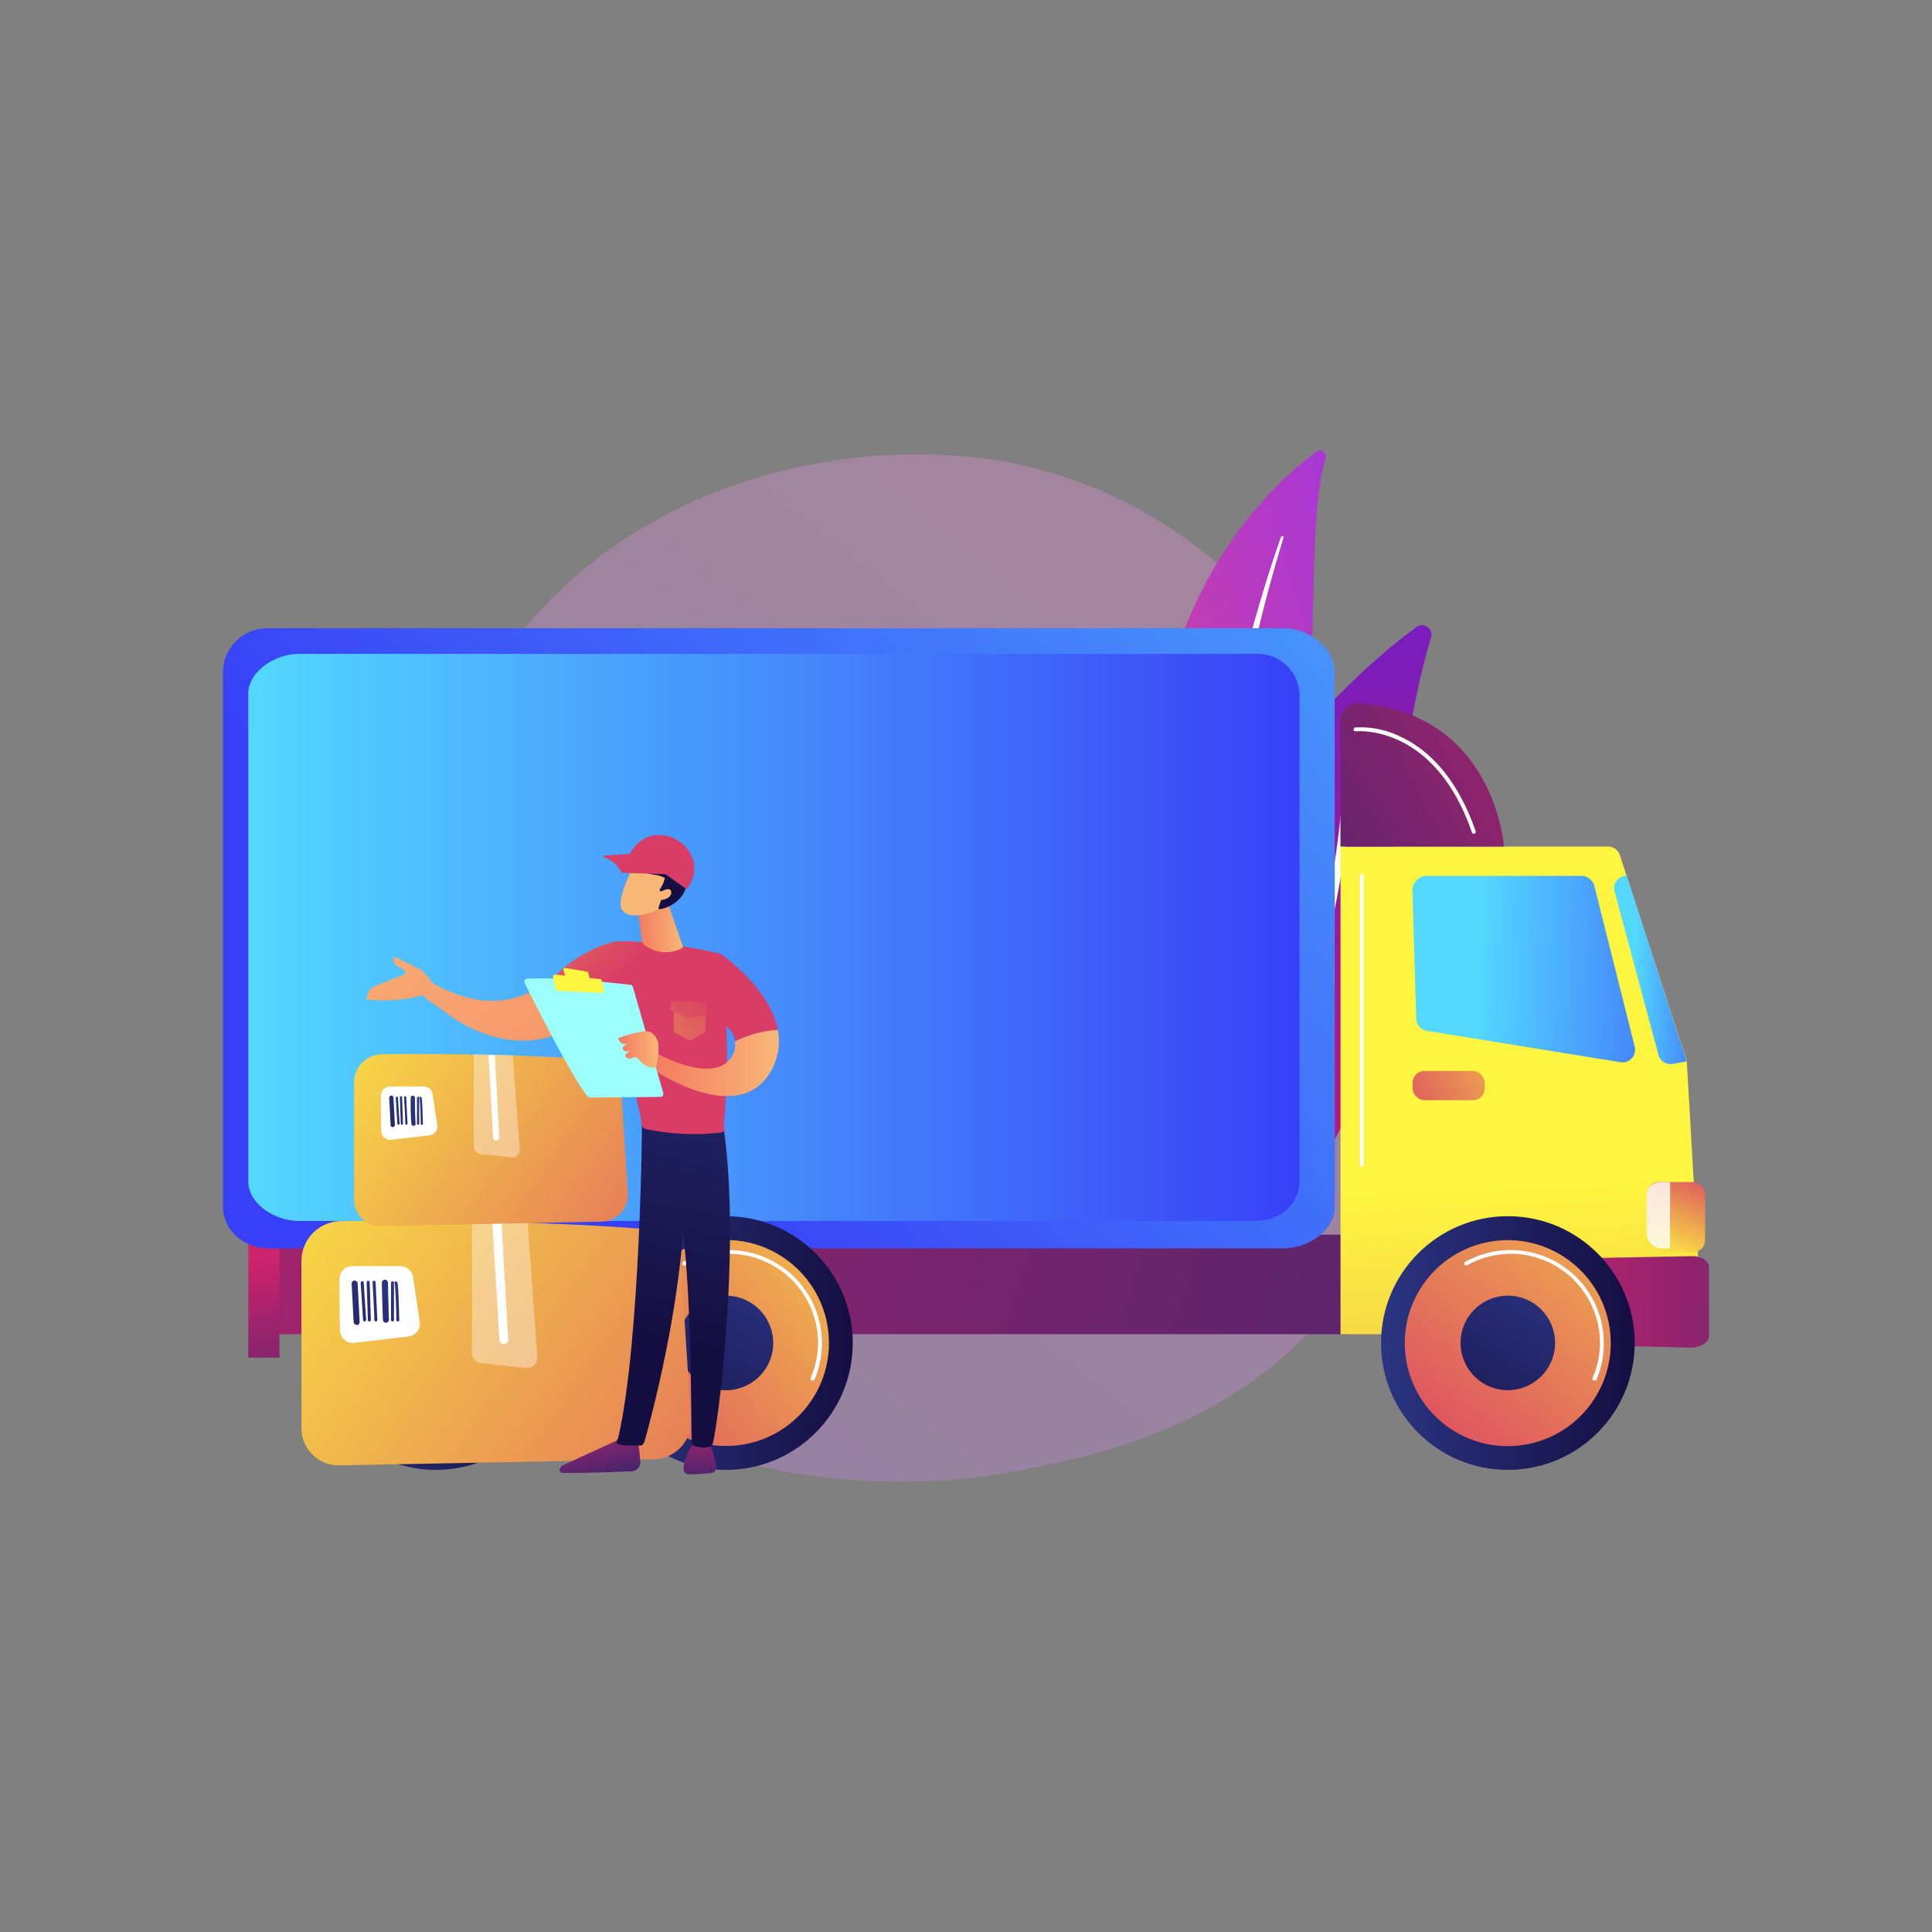 <?xml version="1.0" encoding="UTF-8"?> <svg xmlns="http://www.w3.org/2000/svg" xmlns:xlink="http://www.w3.org/1999/xlink" viewBox="0 0 260 260"><rect x="0" y="0" width="260" height="260" fill="#808080" stroke="none"/> <defs> <style>.cls-1{fill:none;}.cls-2{isolation:isolate;}.cls-3{clip-path:url(#clip-path);}.cls-4{opacity:0.3;fill:url(#linear-gradient);}.cls-5{fill:url(#linear-gradient-2);}.cls-20,.cls-29,.cls-31,.cls-6{fill:#fff;}.cls-6{mix-blend-mode:soft-light;}.cls-7{fill:url(#linear-gradient-3);}.cls-8{fill:url(#linear-gradient-4);}.cls-9{fill:url(#linear-gradient-5);}.cls-10{fill:url(#linear-gradient-6);}.cls-11{fill:url(#linear-gradient-7);}.cls-12{fill:url(#linear-gradient-8);}.cls-13{fill:url(#linear-gradient-9);}.cls-14{fill:url(#linear-gradient-10);}.cls-15{fill:url(#linear-gradient-11);}.cls-16{fill:url(#linear-gradient-12);}.cls-17{fill:url(#linear-gradient-13);}.cls-18{fill:url(#linear-gradient-14);}.cls-19{fill:url(#linear-gradient-15);}.cls-21{fill:url(#linear-gradient-16);}.cls-22{fill:url(#linear-gradient-17);}.cls-23{fill:url(#linear-gradient-18);}.cls-24{fill:url(#linear-gradient-19);}.cls-25{fill:url(#linear-gradient-20);}.cls-26{fill:url(#linear-gradient-21);}.cls-27{fill:url(#linear-gradient-22);}.cls-28{fill:url(#linear-gradient-23);}.cls-29{opacity:0.8;}.cls-30{fill:url(#linear-gradient-24);}.cls-31{opacity:0.37;}.cls-32{fill:url(#linear-gradient-25);}.cls-33{fill:url(#linear-gradient-26);}.cls-34{fill:url(#linear-gradient-27);}.cls-35{fill:url(#linear-gradient-28);}.cls-36{fill:url(#linear-gradient-29);}.cls-37{fill:url(#linear-gradient-30);}.cls-38{fill:url(#linear-gradient-31);}.cls-39{fill:url(#linear-gradient-32);}.cls-40{fill:url(#linear-gradient-33);}.cls-41{fill:url(#linear-gradient-34);}.cls-42{fill:url(#linear-gradient-35);}.cls-43{fill:url(#linear-gradient-36);}.cls-44{fill:url(#linear-gradient-37);}.cls-45{fill:url(#linear-gradient-38);}.cls-46{fill:url(#linear-gradient-39);}.cls-47{fill:url(#linear-gradient-40);}.cls-48{fill:url(#linear-gradient-41);}.cls-49{fill:url(#linear-gradient-42);}.cls-50{fill:url(#linear-gradient-43);}.cls-51{fill:url(#linear-gradient-44);}.cls-52{fill:url(#linear-gradient-45);}.cls-53{fill:url(#linear-gradient-46);}.cls-54{fill:url(#linear-gradient-47);}.cls-55{fill:url(#linear-gradient-48);}.cls-56{fill:url(#linear-gradient-49);}.cls-57{fill:url(#linear-gradient-50);}.cls-58{fill:url(#linear-gradient-51);}.cls-59{fill:url(#linear-gradient-52);}.cls-60{fill:url(#linear-gradient-53);}.cls-61{fill:url(#linear-gradient-54);}.cls-62{fill:url(#linear-gradient-55);}.cls-63{fill:url(#linear-gradient-56);}.cls-64{fill:url(#linear-gradient-57);}.cls-65{fill:url(#linear-gradient-58);}.cls-66{fill:url(#linear-gradient-59);}.cls-67{fill:url(#linear-gradient-60);}.cls-68{fill:url(#linear-gradient-61);}.cls-69{fill:url(#linear-gradient-62);}</style> <clipPath id="clip-path"> <rect class="cls-1" width="260" height="260"></rect> </clipPath> <linearGradient id="linear-gradient" x1="492.74" y1="240.18" x2="369.73" y2="87.41" gradientTransform="matrix(-1, 0, 0, 1, 529.05, 0)" gradientUnits="userSpaceOnUse"> <stop offset="0" stop-color="#b37cff"></stop> <stop offset="1" stop-color="#f895e7"></stop> </linearGradient> <linearGradient id="linear-gradient-2" x1="-93.86" y1="136.63" x2="-25.13" y2="136.63" gradientTransform="matrix(-0.96, 0.28, 0.28, 0.96, 62.5, -2.56)" gradientUnits="userSpaceOnUse"> <stop offset="0" stop-color="#a737d5"></stop> <stop offset="1" stop-color="#ef497a"></stop> </linearGradient> <linearGradient id="linear-gradient-3" x1="-6535.46" y1="2899.18" x2="-6451.16" y2="2899.18" gradientTransform="matrix(-0.16, -0.99, -0.99, 0.16, 1966.05, -6753.61)" gradientUnits="userSpaceOnUse"> <stop offset="0" stop-color="#ce1567"></stop> <stop offset="1" stop-color="#7a1dbc"></stop> </linearGradient> <linearGradient id="linear-gradient-4" x1="-48.94" y1="132.75" x2="212.89" y2="199.3" gradientUnits="userSpaceOnUse"> <stop offset="0" stop-color="#cb236d"></stop> <stop offset="1" stop-color="#4c246d"></stop> </linearGradient> <linearGradient id="linear-gradient-5" x1="3554.42" y1="170.16" x2="3560.16" y2="192.59" gradientTransform="translate(-3520)" xlink:href="#linear-gradient-4"></linearGradient> <linearGradient id="linear-gradient-6" x1="239.92" y1="7.7" x2="76.62" y2="150.87" gradientUnits="userSpaceOnUse"> <stop offset="0" stop-color="#53d8ff"></stop> <stop offset="1" stop-color="#3840f7"></stop> </linearGradient> <linearGradient id="linear-gradient-7" x1="33.41" y1="126.14" x2="174.88" y2="126.14" xlink:href="#linear-gradient-6"></linearGradient> <linearGradient id="linear-gradient-8" x1="3723.84" y1="159.81" x2="3729.68" y2="286.46" gradientTransform="translate(-3520)" gradientUnits="userSpaceOnUse"> <stop offset="0" stop-color="#fdf53f"></stop> <stop offset="1" stop-color="#d93c65"></stop> </linearGradient> <linearGradient id="linear-gradient-9" x1="3721.9" y1="174.57" x2="3776.04" y2="175.93" gradientTransform="translate(-3520)" xlink:href="#linear-gradient-4"></linearGradient> <linearGradient id="linear-gradient-10" x1="3718.88" y1="129.99" x2="3760.01" y2="131.03" gradientTransform="translate(-3520)" xlink:href="#linear-gradient-6"></linearGradient> <linearGradient id="linear-gradient-11" x1="3740.02" y1="130.49" x2="3753.97" y2="130.84" gradientTransform="translate(-3520)" xlink:href="#linear-gradient-6"></linearGradient> <linearGradient id="linear-gradient-12" x1="3732.09" y1="137.25" x2="3705.18" y2="151.13" xlink:href="#linear-gradient-8"></linearGradient> <linearGradient id="linear-gradient-13" x1="3747.24" y1="86.24" x2="3686.18" y2="117.75" gradientTransform="translate(-3520)" xlink:href="#linear-gradient-4"></linearGradient> <linearGradient id="linear-gradient-14" x1="3705.86" y1="180.74" x2="3739.99" y2="180.74" gradientTransform="translate(-3520)" gradientUnits="userSpaceOnUse"> <stop offset="0" stop-color="#2b3582"></stop> <stop offset="1" stop-color="#150e42"></stop> </linearGradient> <linearGradient id="linear-gradient-15" x1="233.81" y1="142.22" x2="187.55" y2="199.91" gradientTransform="translate(20.93 -21.06) rotate(6.26)" xlink:href="#linear-gradient-8"></linearGradient> <linearGradient id="linear-gradient-16" x1="3729.19" y1="170.47" x2="3711.84" y2="198.9" gradientTransform="translate(-702.93 -3434.82) rotate(73.16)" xlink:href="#linear-gradient-14"></linearGradient> <linearGradient id="linear-gradient-17" x1="3600.63" y1="180.74" x2="3634.76" y2="180.74" xlink:href="#linear-gradient-14"></linearGradient> <linearGradient id="linear-gradient-18" x1="129.85" y1="153" x2="74.33" y2="200.89" gradientTransform="translate(22.82 -10.58) rotate(7.02)" xlink:href="#linear-gradient-8"></linearGradient> <linearGradient id="linear-gradient-19" x1="3623.96" y1="170.47" x2="3606.61" y2="198.9" gradientTransform="translate(-557.58 -3381.7) rotate(76.72)" xlink:href="#linear-gradient-14"></linearGradient> <linearGradient id="linear-gradient-20" x1="3561.58" y1="180.74" x2="3595.72" y2="180.74" xlink:href="#linear-gradient-14"></linearGradient> <linearGradient id="linear-gradient-21" x1="98.68" y1="153.4" x2="31.73" y2="199.12" gradientTransform="translate(20.07 -5.32) rotate(6.26)" xlink:href="#linear-gradient-8"></linearGradient> <linearGradient id="linear-gradient-22" x1="3584.91" y1="170.47" x2="3567.56" y2="198.9" gradientTransform="translate(-805.4 -3296.73) rotate(73.16)" xlink:href="#linear-gradient-14"></linearGradient> <linearGradient id="linear-gradient-23" x1="3743.15" y1="169.5" x2="3748.72" y2="156.2" xlink:href="#linear-gradient-8"></linearGradient> <linearGradient id="linear-gradient-24" x1="-7849.69" y1="151.79" x2="-7744.83" y2="224.95" gradientTransform="translate(7873.77)" xlink:href="#linear-gradient-8"></linearGradient> <linearGradient id="linear-gradient-25" x1="-7822.41" y1="171.57" x2="-7835.44" y2="190.51" gradientTransform="translate(7873.77)" xlink:href="#linear-gradient-14"></linearGradient> <linearGradient id="linear-gradient-26" x1="-7821.94" y1="171.89" x2="-7834.97" y2="190.83" gradientTransform="translate(7873.77)" xlink:href="#linear-gradient-14"></linearGradient> <linearGradient id="linear-gradient-27" x1="-7821.37" y1="172.28" x2="-7834.41" y2="191.22" gradientTransform="translate(7873.77)" xlink:href="#linear-gradient-14"></linearGradient> <linearGradient id="linear-gradient-28" x1="-7820.39" y1="172.95" x2="-7833.43" y2="191.89" gradientTransform="translate(7873.77)" xlink:href="#linear-gradient-14"></linearGradient> <linearGradient id="linear-gradient-29" x1="-7819.75" y1="173.4" x2="-7832.78" y2="192.34" gradientTransform="translate(7873.77)" xlink:href="#linear-gradient-14"></linearGradient> <linearGradient id="linear-gradient-30" x1="-7819.35" y1="173.67" x2="-7832.38" y2="192.61" gradientTransform="translate(7873.77)" xlink:href="#linear-gradient-14"></linearGradient> <linearGradient id="linear-gradient-31" x1="-7823.08" y1="171.11" x2="-7836.11" y2="190.05" gradientTransform="translate(7873.77)" xlink:href="#linear-gradient-14"></linearGradient> <linearGradient id="linear-gradient-32" x1="-7837.69" y1="133.07" x2="-7764.05" y2="184.45" gradientTransform="translate(7873.77)" xlink:href="#linear-gradient-8"></linearGradient> <linearGradient id="linear-gradient-33" x1="-7818.53" y1="146.96" x2="-7827.68" y2="160.26" gradientTransform="translate(7873.77)" xlink:href="#linear-gradient-14"></linearGradient> <linearGradient id="linear-gradient-34" x1="-7818.2" y1="147.19" x2="-7827.35" y2="160.49" gradientTransform="translate(7873.77)" xlink:href="#linear-gradient-14"></linearGradient> <linearGradient id="linear-gradient-35" x1="-7817.8" y1="147.46" x2="-7826.96" y2="160.76" gradientTransform="translate(7873.77)" xlink:href="#linear-gradient-14"></linearGradient> <linearGradient id="linear-gradient-36" x1="-7817.11" y1="147.94" x2="-7826.27" y2="161.24" gradientTransform="translate(7873.77)" xlink:href="#linear-gradient-14"></linearGradient> <linearGradient id="linear-gradient-37" x1="-7816.66" y1="148.25" x2="-7825.82" y2="161.55" gradientTransform="translate(7873.77)" xlink:href="#linear-gradient-14"></linearGradient> <linearGradient id="linear-gradient-38" x1="-7816.38" y1="148.44" x2="-7825.53" y2="161.74" gradientTransform="translate(7873.77)" xlink:href="#linear-gradient-14"></linearGradient> <linearGradient id="linear-gradient-39" x1="-7819" y1="146.64" x2="-7828.15" y2="159.94" gradientTransform="translate(7873.77)" xlink:href="#linear-gradient-14"></linearGradient> <linearGradient id="linear-gradient-40" x1="-3355.75" y1="105.76" x2="-3406.57" y2="170.78" gradientTransform="matrix(-1, 0, 0, 1, -3304.48, 0)" gradientUnits="userSpaceOnUse"> <stop offset="0" stop-color="#f9b776"></stop> <stop offset="1" stop-color="#f47960"></stop> </linearGradient> <linearGradient id="linear-gradient-41" x1="-3349.9" y1="122.75" x2="-3378.53" y2="159.37" xlink:href="#linear-gradient-40"></linearGradient> <linearGradient id="linear-gradient-42" x1="-6091.74" y1="189.19" x2="-6089.86" y2="198.33" gradientTransform="translate(6170.95)" xlink:href="#linear-gradient-4"></linearGradient> <linearGradient id="linear-gradient-43" x1="-364.63" y1="193.03" x2="-361.89" y2="193.03" gradientTransform="matrix(-1, 0, 0, 1, -278.67, 0)" xlink:href="#linear-gradient-40"></linearGradient> <linearGradient id="linear-gradient-44" x1="-377.21" y1="120.23" x2="-363.54" y2="179.63" gradientTransform="matrix(-1, 0, 0, 1, -278.67, 0)" xlink:href="#linear-gradient-14"></linearGradient> <linearGradient id="linear-gradient-45" x1="-6076.68" y1="189.67" x2="-6076.76" y2="198.72" gradientTransform="translate(6170.95)" xlink:href="#linear-gradient-4"></linearGradient> <linearGradient id="linear-gradient-46" x1="-374.5" y1="192.89" x2="-372.14" y2="192.89" gradientTransform="matrix(-1, 0, 0, 1, -278.67, 0)" xlink:href="#linear-gradient-40"></linearGradient> <linearGradient id="linear-gradient-47" x1="-381.75" y1="120.22" x2="-367.91" y2="180.38" gradientTransform="matrix(-1, 0, 0, 1, -278.67, 0)" xlink:href="#linear-gradient-14"></linearGradient> <linearGradient id="linear-gradient-48" x1="-3355.52" y1="96.61" x2="-3388.17" y2="131.49" gradientTransform="matrix(-1, 0, 0, 1, -3304.48, 0)" xlink:href="#linear-gradient-8"></linearGradient> <linearGradient id="linear-gradient-49" x1="-370.59" y1="124.82" x2="-364.43" y2="124.82" gradientTransform="matrix(-1, 0, 0, 1, -278.67, 0)" xlink:href="#linear-gradient-40"></linearGradient> <linearGradient id="linear-gradient-50" x1="-7073.8" y1="124.33" x2="-7076.1" y2="116.74" gradientTransform="matrix(-0.75, -0.67, -0.67, 0.75, -5109.97, -4682.29)" xlink:href="#linear-gradient-40"></linearGradient> <linearGradient id="linear-gradient-51" x1="-7076.42" y1="112.95" x2="-7074.8" y2="122.18" gradientTransform="matrix(-0.75, -0.67, -0.67, 0.75, -5109.97, -4682.29)" xlink:href="#linear-gradient-14"></linearGradient> <linearGradient id="linear-gradient-52" x1="-7076.15" y1="124.29" x2="-7078.22" y2="117.47" gradientTransform="matrix(-0.75, -0.67, -0.67, 0.75, -5109.97, -4682.29)" xlink:href="#linear-gradient-40"></linearGradient> <linearGradient id="linear-gradient-53" x1="-2986.16" y1="90.74" x2="-2963.37" y2="96.84" gradientTransform="translate(2982.55)" xlink:href="#linear-gradient-8"></linearGradient> <linearGradient id="linear-gradient-54" x1="-2695.31" y1="93.41" x2="-2674.32" y2="99.02" gradientTransform="matrix(-1, 0, 0, 1, -2523.82, 0)" xlink:href="#linear-gradient-8"></linearGradient> <linearGradient id="linear-gradient-55" x1="-3357.63" y1="86.28" x2="-3393.03" y2="124.11" gradientTransform="matrix(-1, 0, 0, 1, -3304.48, 0)" xlink:href="#linear-gradient-8"></linearGradient> <linearGradient id="linear-gradient-56" x1="1689.6" y1="143.05" x2="1707.06" y2="143.05" gradientTransform="matrix(-1, 0, 0, 1, 1794.44, 0)" xlink:href="#linear-gradient-40"></linearGradient> <linearGradient id="linear-gradient-57" x1="1713" y1="133.38" x2="1722.6" y2="173.38" gradientTransform="matrix(-1, 0, 0, 1, 1794.44, 0)" gradientUnits="userSpaceOnUse"> <stop offset="0" stop-color="#9cfffb"></stop> <stop offset="1" stop-color="#9bfffa"></stop> </linearGradient> <linearGradient id="linear-gradient-58" x1="1716.46" y1="132.65" x2="1714.42" y2="141.63" gradientTransform="matrix(-1, 0, 0, 1, 1794.44, 0)" xlink:href="#linear-gradient-8"></linearGradient> <linearGradient id="linear-gradient-59" x1="1715.94" y1="136.16" x2="1714.96" y2="142.03" gradientTransform="matrix(-1, 0, 0, 1, 1794.44, 0)" xlink:href="#linear-gradient-8"></linearGradient> <linearGradient id="linear-gradient-60" x1="1705.77" y1="141.22" x2="1711.21" y2="141.22" gradientTransform="matrix(-1, 0, 0, 1, 1794.44, 0)" xlink:href="#linear-gradient-40"></linearGradient> <linearGradient id="linear-gradient-61" x1="-6115.94" y1="159.76" x2="-6068.86" y2="131.14" gradientTransform="translate(6170.95)" xlink:href="#linear-gradient-8"></linearGradient> <linearGradient id="linear-gradient-62" x1="-6120.96" y1="161.6" x2="-6073.88" y2="132.98" gradientTransform="translate(6170.95)" xlink:href="#linear-gradient-8"></linearGradient> </defs> <g class="cls-2"> <g id="Background"> <g id="customs_scheme_03"> <g class="cls-3"> <g id="customs_scheme_03-2" data-name="customs_scheme_03"> <path class="cls-4" d="M70.15,179.93a49,49,0,0,0,7.62,6.41C102.59,204.16,132,199,138.22,197.7c9.22-1.88,27-5.5,39.93-20.65,19.49-22.93,16.45-59,1.33-82.88-2.76-4.37-17.37-28.57-47.07-32.45-18-2.35-38.92,2.39-54.09,15.1C46.48,103.5,48.74,157.39,70.15,179.93Z"></path> <path class="cls-5" d="M178.4,61.68a.81.81,0,0,0-1.26-.89c-6.4,4.77-22.15,19.46-21.92,48.28.3,36.16-8.61,48.33-18.76,55.21a40.13,40.13,0,0,0,22.61-14.58C182.38,119.5,174.09,75,178.4,61.68Z"></path> <path class="cls-6" d="M172.73,72.32c-1.17,3.89-2.27,7.8-3.22,11.74S167.68,92,167,96s-1.35,8-1.82,12-.8,8.06-1.1,12.12-.62,8.13-1.34,12.19a41.36,41.36,0,0,1-3.84,11.79c-.48.92-1,1.84-1.52,2.71s-1.1,1.76-1.68,2.61a45.16,45.16,0,0,1-3.88,4.86,44.15,44.15,0,0,1-9.63,7.77.79.79,0,0,1-1.08-.27.77.77,0,0,1,.25-1.06h0c.85-.54,1.68-1.09,2.49-1.67.41-.29.81-.59,1.21-.89s.79-.6,1.17-.93a40.93,40.93,0,0,0,4.33-4.1,45.32,45.32,0,0,0,6.8-9.8,39.34,39.34,0,0,0,2.28-5.5,43.94,43.94,0,0,0,1.46-5.8c.73-3.95,1.06-8,1.41-12s.75-8.12,1.3-12.16q.41-3,.92-6.05c.17-1,.35-2,.54-3s.39-2,.59-3q1.26-6,2.87-11.89c1.1-3.92,2.3-7.81,3.65-11.65a.21.21,0,0,1,.27-.13A.21.21,0,0,1,172.73,72.32Z"></path> <path class="cls-7" d="M158.45,173.21a2,2,0,0,0,3.19,1.15,62.19,62.19,0,0,0,25.06-47.19c1.27-23.27,4.17-35.77,5.88-41.36a1.28,1.28,0,0,0-2-1.4C179.65,92.52,146.06,122.18,158.45,173.21Z"></path> <path class="cls-6" d="M160.4,173.43l.09.06a.57.57,0,0,0,.77-.22c.17-.31,17.09-31.42,20.31-63.7a.56.56,0,1,0-1.12-.11c-3.21,32.05-20,63-20.18,63.27A.56.56,0,0,0,160.4,173.43Z"></path> <rect class="cls-8" x="36.56" y="166.16" width="144.62" height="13.39"></rect> <rect class="cls-9" x="33.41" y="166.16" width="4.2" height="16.54"></rect> <path class="cls-10" d="M179.61,90.42c0-3.16-3.34-5.88-7-5.88H36.25A6,6,0,0,0,30,90.42V162.3c0,3.16,2.63,5.7,6.25,5.7h136.4c3.62,0,7-2.54,7-5.7Z"></path> <path class="cls-11" d="M174.88,93.32A5.65,5.65,0,0,0,168.93,88H40.25c-3.41,0-6.84,2.47-6.84,5.37V159c0,2.9,3.43,5.31,6.84,5.31H168.93c3.41,0,5.95-2.41,5.95-5.31Z"></path> <path class="cls-12" d="M227,142.79l-9-27.69a1.67,1.67,0,0,0-1.6-1.17h-36v65.62h48.72Z"></path> <path class="cls-13" d="M229.38,169.52a3,3,0,0,0-1.74-.47l-37.54.72-.17,10.67,37.51.92c1.37,0,2.56-.67,2.56-1.6v-9A1.34,1.34,0,0,0,229.38,169.52Z"></path> <path class="cls-14" d="M220,140.87l-5.42-21.56a1.84,1.84,0,0,0-1.63-1.44H191.76a2,2,0,0,0-1.68,2l.51,17.22a1.69,1.69,0,0,0,1.41,1.63l26.09,4.23a1.68,1.68,0,0,0,1.9-2.07Z"></path> <path class="cls-15" d="M218.91,117.86l-.28,0a1.68,1.68,0,0,0-1.35,2.1l5.9,22a1.69,1.69,0,0,0,1.94,1.22l1.86-.35Z"></path> <rect class="cls-16" x="190.1" y="144.12" width="9.71" height="3.94" rx="1.59"></rect> <path class="cls-17" d="M182.91,94.65a2.44,2.44,0,0,0-1.7.55,2.24,2.24,0,0,0-.82,1.5v17.23h22S201.19,96,182.91,94.65Z"></path> <circle class="cls-18" cx="202.92" cy="180.74" r="17.07"></circle> <circle class="cls-19" cx="202.92" cy="180.74" r="13.86" transform="translate(-18.51 23.22) rotate(-6.26)"></circle> <path class="cls-20" d="M214.57,185.78l-.11,0a.28.28,0,0,1-.14-.35,11.85,11.85,0,0,0,1-4.67,12,12,0,0,0-17.87-10.49.26.26,0,0,1-.36-.1.27.27,0,0,1,.1-.36,12.55,12.55,0,0,1,17.67,15.83A.26.26,0,0,1,214.57,185.78Z"></path> <circle class="cls-21" cx="202.92" cy="180.74" r="6.36" transform="translate(-28.86 322.58) rotate(-73.16)"></circle> <circle class="cls-22" cx="97.69" cy="180.74" r="17.07"></circle> <circle class="cls-23" cx="97.69" cy="180.74" r="13.86" transform="translate(-21.35 13.29) rotate(-7.02)"></circle> <path class="cls-20" d="M109.34,185.78l-.11,0a.28.28,0,0,1-.14-.35,11.85,11.85,0,0,0,1-4.67,12,12,0,0,0-17.87-10.49.26.26,0,0,1-.36-.1.27.27,0,0,1,.1-.36,12.55,12.55,0,0,1,17.67,15.83A.26.26,0,0,1,109.34,185.78Z"></path> <circle class="cls-24" cx="97.69" cy="180.74" r="6.36" transform="translate(-100.65 234.29) rotate(-76.72)"></circle> <circle class="cls-25" cx="58.65" cy="180.74" r="17.07"></circle> <circle class="cls-26" cx="58.65" cy="180.74" r="13.86" transform="translate(-19.37 7.48) rotate(-6.26)"></circle> <path class="cls-20" d="M70.29,185.78l-.1,0a.27.27,0,0,1-.14-.35,11.84,11.84,0,0,0,.94-4.67,12,12,0,0,0-17.87-10.49.26.26,0,0,1-.36-.1.28.28,0,0,1,.1-.36,12.55,12.55,0,0,1,18.66,11,12.38,12.38,0,0,1-1,4.88A.26.26,0,0,1,70.29,185.78Z"></path> <circle class="cls-27" cx="58.65" cy="180.74" r="6.36" transform="translate(-131.33 184.49) rotate(-73.16)"></circle> <rect class="cls-28" x="221.6" y="159.08" width="7.87" height="9.45" rx="1.68"></rect> <path class="cls-29" d="M224.75,159.08V168h-1.17a2.08,2.08,0,0,1-2-1.82v-5.54c0-.93,1.05-1.56,2-1.56Z"></path> <path class="cls-20" d="M183.28,157a.26.26,0,0,1-.26-.26V117.87a.26.26,0,0,1,.26-.26.26.26,0,0,1,.26.26v38.85A.26.26,0,0,1,183.28,157Z"></path> <path class="cls-20" d="M198.34,112.21a.26.26,0,0,1-.25-.17c-5.07-14.7-15.53-13.63-15.64-13.62a.27.27,0,0,1-.29-.23.27.27,0,0,1,.23-.29,12.29,12.29,0,0,1,6.15,1.27c5.59,2.62,8.55,8.35,10.05,12.7a.27.27,0,0,1-.17.33Z"></path> <path class="cls-30" d="M40.57,192.15V169.71a5.38,5.38,0,0,1,5.32-5.38c8.85-.09,27.09-.1,42,1.16a4,4,0,0,1,3.69,3.89L93,191.07a5.14,5.14,0,0,1-5,5.32l-42.26.81A5,5,0,0,1,40.57,192.15Z"></path> <path class="cls-20" d="M45.69,172.14c0,1.91,0,4.94.07,6.9a1.72,1.72,0,0,0,1.93,1.67l7.28-.85a1.73,1.73,0,0,0,1.51-2l-.89-6a1.74,1.74,0,0,0-1.71-1.47H47.42A1.73,1.73,0,0,0,45.69,172.14Z"></path> <path class="cls-31" d="M64.72,183.44l6.08.66a1.37,1.37,0,0,0,1.51-1.47L71,164.57c-2.54-.09-5.06-.14-7.48-.19v17.7A1.37,1.37,0,0,0,64.72,183.44Z"></path> <path class="cls-20" d="M67.21,180.31a.62.62,0,0,0,.61.58h0a.6.6,0,0,0,.57-.64l-.91-15.77-1.23,0Z"></path> <path class="cls-32" d="M49.06,177.83a.21.21,0,0,1-.2-.19l-.32-5a.21.21,0,0,1,.19-.22.2.2,0,0,1,.22.19l.32,5a.2.2,0,0,1-.2.21Z"></path> <path class="cls-33" d="M49.71,177.83a.19.19,0,0,1-.2-.19l-.17-5.07a.22.22,0,0,1,.2-.21.2.2,0,0,1,.21.2l.16,5.06a.19.19,0,0,1-.19.21Z"></path> <path class="cls-34" d="M50.58,177.83a.19.19,0,0,1-.2-.19c0-.83-.24-5-.24-5.07a.2.2,0,0,1,.2-.21.21.21,0,0,1,.21.21c0,.11.15,3.35.23,5.05a.19.19,0,0,1-.19.21Zm0-5.26Z"></path> <path class="cls-35" d="M51.94,178a.42.42,0,0,1-.41-.4c-.17-4.9-.14-5-.12-5.08a.41.41,0,0,1,.5-.29.42.42,0,0,1,.3.45c0,.29.07,3.14.13,4.9A.4.4,0,0,1,52,178Z"></path> <path class="cls-36" d="M52.82,177.83a.2.2,0,0,1-.2-.2v-5a.2.2,0,0,1,.4,0v5A.2.2,0,0,1,52.82,177.83Z"></path> <path class="cls-37" d="M53.53,177.83a.2.2,0,0,1-.2-.2c0-1.72-.13-4.54-.21-4.88a.18.18,0,0,1,0-.21.2.2,0,0,1,.28-.06c.11.07.21.14.33,5.14a.2.2,0,0,1-.2.21Z"></path> <path class="cls-38" d="M48,178.29a.41.41,0,0,1-.41-.39l-.27-5.22a.41.41,0,0,1,.81,0l.27,5.22a.42.42,0,0,1-.38.43Z"></path> <path class="cls-39" d="M47.66,161.42V145.66a3.78,3.78,0,0,1,3.74-3.78c6.21-.07,19-.07,29.51.81a2.85,2.85,0,0,1,2.6,2.73l1,15.24A3.62,3.62,0,0,1,81,164.4L51.27,165A3.54,3.54,0,0,1,47.66,161.42Z"></path> <path class="cls-20" d="M51.26,147.37c0,1.34,0,3.46.05,4.84a1.22,1.22,0,0,0,1.35,1.18l5.12-.6a1.22,1.22,0,0,0,1.06-1.39l-.63-4.19a1.22,1.22,0,0,0-1.2-1H52.48A1.23,1.23,0,0,0,51.26,147.37Z"></path> <path class="cls-31" d="M64.63,155.3l4.26.46a1,1,0,0,0,1.06-1L69,142l-5.25-.12v12.42A1,1,0,0,0,64.63,155.3Z"></path> <path class="cls-20" d="M66.37,153.1a.44.44,0,0,0,.43.41h0a.43.43,0,0,0,.4-.46L66.59,142l-.86,0Z"></path> <path class="cls-40" d="M53.63,151.36a.15.15,0,0,1-.15-.13l-.22-3.49a.15.15,0,0,1,.14-.15.14.14,0,0,1,.15.13l.22,3.49a.13.13,0,0,1-.13.15Z"></path> <path class="cls-41" d="M54.08,151.36a.14.14,0,0,1-.14-.14l-.12-3.55a.15.15,0,0,1,.14-.15.14.14,0,0,1,.15.14l.12,3.55a.15.15,0,0,1-.14.15Z"></path> <path class="cls-42" d="M54.69,151.36a.14.14,0,0,1-.14-.13c0-.59-.17-3.51-.17-3.57a.15.15,0,0,1,.15-.14.14.14,0,0,1,.14.14c0,.08.11,2.36.17,3.55a.15.15,0,0,1-.14.15Zm0-3.7Z"></path> <path class="cls-43" d="M55.65,151.51a.3.3,0,0,1-.29-.28,32.73,32.73,0,0,1-.08-3.57.27.27,0,0,1,.35-.2.29.29,0,0,1,.21.31c0,.21,0,2.21.09,3.44a.28.28,0,0,1-.27.3Z"></path> <path class="cls-44" d="M56.27,151.36a.15.15,0,0,1-.15-.14v-3.49a.15.15,0,0,1,.15-.14.14.14,0,0,1,.14.14v3.49A.14.14,0,0,1,56.27,151.36Z"></path> <path class="cls-45" d="M56.77,151.36a.15.15,0,0,1-.15-.14c0-1.21-.09-3.19-.14-3.43a.14.14,0,0,1,0-.15.15.15,0,0,1,.2,0c.08.05.15.1.23,3.62a.14.14,0,0,1-.14.14Z"></path> <path class="cls-46" d="M52.86,151.68a.29.29,0,0,1-.29-.27l-.19-3.66a.28.28,0,0,1,.27-.3.28.28,0,0,1,.3.27l.19,3.66a.28.28,0,0,1-.27.3Z"></path> <path class="cls-47" d="M55.59,130.83l2.07,1.11a18.07,18.07,0,0,0,6.69,2.61c6.23.93,10.3-3,13.32-5.39,4-3.15,7.11-1.61,7.11-1.61l-4.26,8.13c-6.37,6-12.89,4.67-17,2.73a19,19,0,0,1-4.26-2.73C54.57,132.89,55.59,130.83,55.59,130.83Z"></path> <path class="cls-48" d="M49.5,133.74a1.51,1.51,0,0,1,.89-1l4.2-1.69s.06-.54-.89-.9a1.27,1.27,0,0,1-.73-1.43s1.3.59,3.2,1.53a4.44,4.44,0,0,1,2,2.19l-1.08,1.43a19.28,19.28,0,0,1-7.84.61Z"></path> <path class="cls-49" d="M85.7,193s.32,1.81.47,3.6A1.23,1.23,0,0,1,85,198c-2.38.1-7.48.29-9.31.21a.4.4,0,0,1-.35-.55h0a.92.92,0,0,1,.46-.49l8.42-3.87Z"></path> <path class="cls-50" d="M86,192l-.26,2.16a2.68,2.68,0,0,1-2.48-.08l.61-2.41Z"></path> <path class="cls-51" d="M86.37,149.89c.11.59-.2,30.67-3.15,43.5,0,.21-.35.62-.25.8.26.44,2.14.32,3.21.35.33,0,.5-.37.6-.7.84-3,4.88-17.89,5.41-32.14.59-15.92,0-.54,0-.54l.26-10.09Z"></path> <path class="cls-52" d="M95.38,194a12.85,12.85,0,0,1,1,3.33.76.76,0,0,1-.66.91c-.78.07-2,.17-3,.17a.76.76,0,0,1-.74-.84,6.29,6.29,0,0,1,1.48-3.47Z"></path> <path class="cls-53" d="M95.83,191.2l-.6,3.27a2.1,2.1,0,0,1-1.76.12l.28-3.52Z"></path> <path class="cls-54" d="M97.27,151.06c2.42,15.21-.34,38.76-1.33,43.14a.69.69,0,0,1-.53.52,4.14,4.14,0,0,1-1.89-.08.62.62,0,0,1-.43-.58c-.14-3.54.1-25.28-2.15-33.87a1.88,1.88,0,0,0-.72-1.08l-3.7-3-.07-6.51Z"></path> <path class="cls-55" d="M83.44,126.67a59.5,59.5,0,0,1,13.38,1.67,94.1,94.1,0,0,1,.61,22.56c-.06.68.3,1.4-.38,1.51a31.52,31.52,0,0,1-10.18-.48c-.6-.17-.5-.8-.62-1.41-1.1-5.24-4.22-16.79-4.22-16.79-1.51,2-3.65,4.68-6.8,5.4,1.61-1.86-1.48-5.77-1.15-7.18C76.93,128.75,81.48,126.7,83.44,126.67Z"></path> <path class="cls-56" d="M89.88,121.5l2,5.86a.21.21,0,0,1-.1.25,4.76,4.76,0,0,1-4.93-.33,1,1,0,0,1-.46-.71l-.66-5.07Z"></path> <path class="cls-57" d="M85.48,116.08s-2.22,4.18-1.94,5.87,3,1.57,5.45.2l1.68-4.52Z"></path> <path class="cls-58" d="M88.88,119.93a.17.17,0,0,1-.08-.25,4.32,4.32,0,0,0,.62-1.31s.4-.26-1-.6a6.86,6.86,0,0,1-2.74-.89c-.68-.62.56-1.8,1.08-2.11a3,3,0,0,1,2.31-.45,4.15,4.15,0,0,1,1,.5,4.29,4.29,0,0,1,1.52,1.24,3.94,3.94,0,0,1,.47,1.19,5.91,5.91,0,0,1,.28,1.82c-.07,1.63-2,3.1-3.53,3.28a.17.17,0,0,1-.18-.23l.63-1.84a.18.18,0,0,0-.1-.21Z"></path> <path class="cls-59" d="M88.63,120.19s1.58-1.09,1.7-.17-1.43,1.32-2.19,1Z"></path> <path class="cls-60" d="M84.67,115.05c3.25-6.13,11.66-.56,7.75,4.61C89.5,117.72,86.21,114.84,84.67,115.05Z"></path> <path class="cls-61" d="M89.74,117.65l-5.83-.18a.43.43,0,0,1-.36-.22,3.92,3.92,0,0,0-2.24-1.87.12.12,0,0,1,0-.23l3.58-.24h0a8.32,8.32,0,0,1,4.86,2.61A.07.07,0,0,1,89.74,117.65Z"></path> <path class="cls-62" d="M96.1,137.62c-3.56-4-3.2-7.07.82-9.29,0,0,6.66,4.53,7.76,10.27a15.72,15.72,0,0,0-5.79,1.55A2.73,2.73,0,0,0,96.1,137.62Z"></path> <path class="cls-63" d="M88.36,141.74s7.48,4.23,10,.62a2.86,2.86,0,0,0,.52-2.21,15.72,15.72,0,0,1,5.79-1.55,8,8,0,0,1-.86,5.43c-4.42,8.09-16.45-.45-16.45-.45Z"></path> <path class="cls-64" d="M89.26,147.09l-4.08-14.26a.43.43,0,0,0-.35-.3c-.74-.09-2.89-.33-5.36-.54a61.65,61.65,0,0,0-8.51-.28.41.41,0,0,0-.34.6c1.17,2.38,6,12.06,8.43,15.23a.44.44,0,0,0,.34.17l9.47-.09A.41.41,0,0,0,89.26,147.09Z"></path> <path class="cls-65" d="M79.05,130.76l-3-.5a.22.22,0,0,0-.24.28l.29.89a.22.22,0,0,0,.18.14l2.84.38a.21.21,0,0,0,.24-.26l-.18-.77A.2.2,0,0,0,79.05,130.76Z"></path> <path class="cls-66" d="M81.26,133.26,81,132a.31.31,0,0,0-.26-.24l-6-.6a.29.29,0,0,0-.31.36l.38,1.58a.3.3,0,0,0,.27.23l5.84.29A.29.29,0,0,0,81.26,133.26Z"></path> <path class="cls-67" d="M88.27,143.64a10.37,10.37,0,0,0,.34-3.17c-.23-.83-.67-1.89-2.15-1.66a21.66,21.66,0,0,0-3.23.87.85.85,0,0,0,1.21.73l-.69.54s.1.86,1,.4l-.65.72a.76.76,0,0,0,1.11.25C86,141.87,86.29,143.92,88.27,143.64Z"></path> <path class="cls-68" d="M90.65,134.74c.46,0,4.41.16,4.41.16l-.16,4-2,1.15-2.21-1.15Z"></path> <polygon class="cls-69" points="90.33 134.74 95.05 134.9 95.25 136.43 92.79 137.07 90.18 135.9 90.33 134.74"></polygon> </g> </g> </g> </g> </g> </svg> 